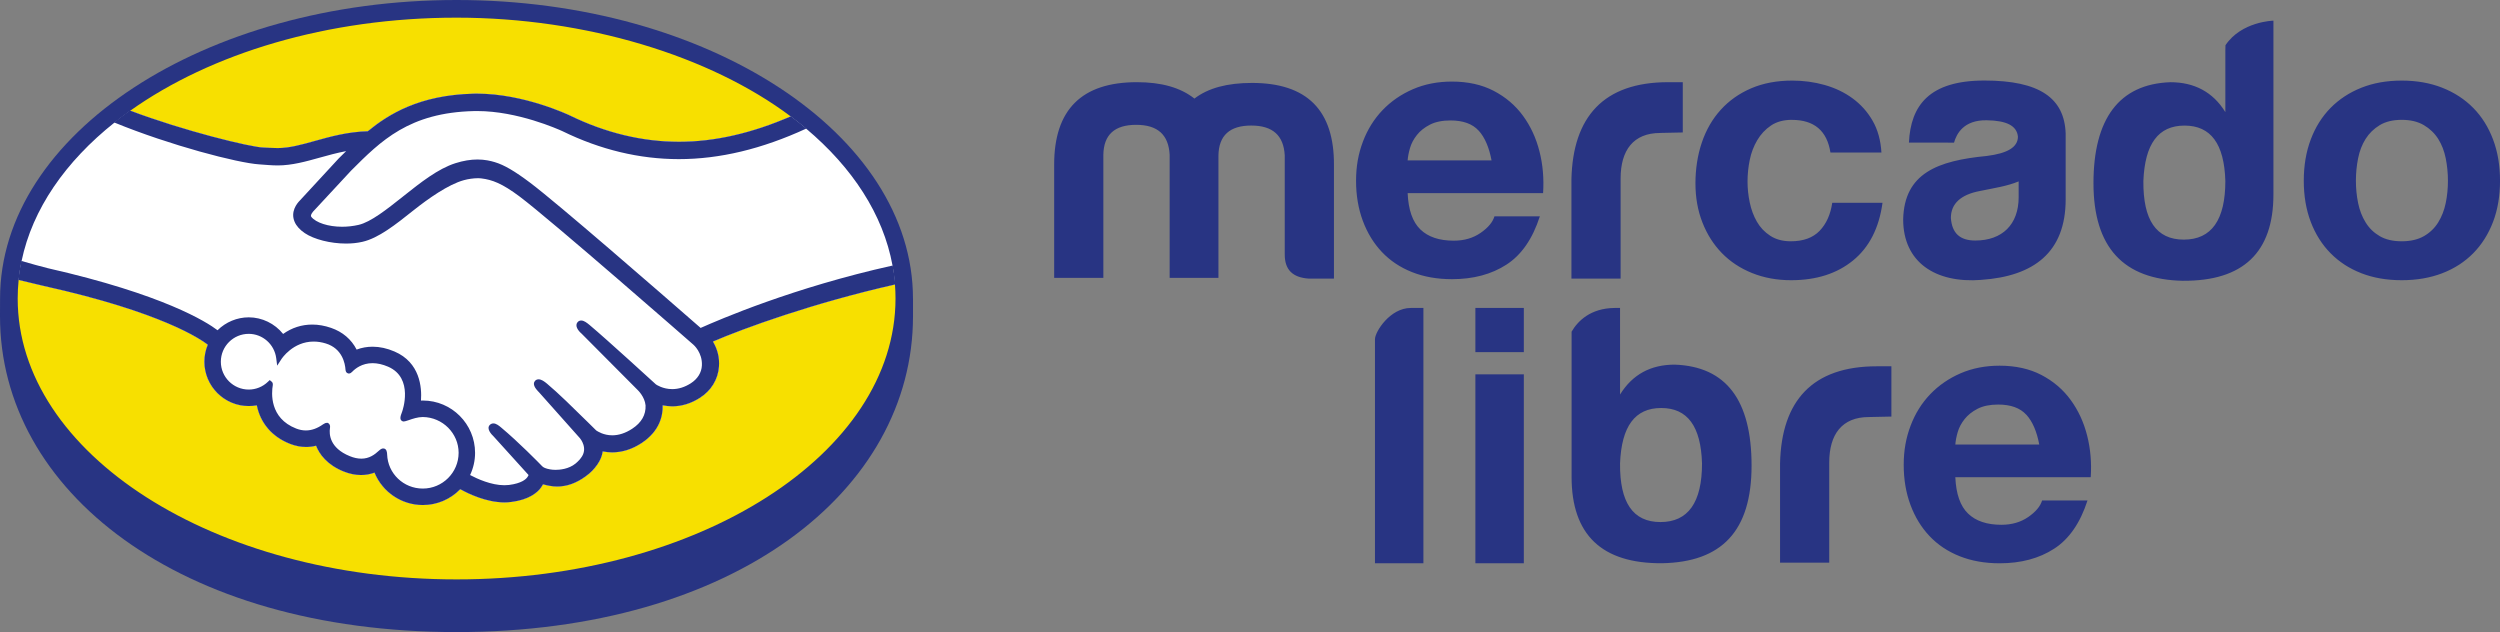 <svg width="265" height="67" viewBox="0 0 265 67" fill="none" xmlns="http://www.w3.org/2000/svg">
<rect x="0" y="0" width="265" height="67" fill="#808080" stroke="none"/>
<g clip-path="url(#clip0_327_545)">
<path d="M96.776 31.66C96.776 14.219 75.114 0 48.391 0C21.669 0 0.006 14.219 0.006 31.66C0.006 32.109 0 33.353 0 33.513C0 52.014 18.934 67 48.385 67C77.835 67 96.779 52.017 96.779 33.516V31.66H96.776Z" fill="#283483"/>
<path d="M83.816 12.34C79.691 14.127 75.754 15.031 71.96 15.031C68.077 15.024 64.197 14.091 60.432 12.255C60.231 12.159 55.508 9.93 50.591 9.93C50.463 9.93 50.333 9.93 50.202 9.933C44.429 10.07 41.176 12.121 38.986 13.916C36.86 13.97 35.024 14.483 33.391 14.938C31.933 15.346 30.673 15.696 29.444 15.696C28.938 15.696 28.031 15.648 27.948 15.645C26.538 15.604 19.463 13.869 13.81 11.732C22.324 5.677 34.667 1.872 48.398 1.872C62.128 1.872 75.283 5.935 83.816 12.34Z" fill="#F7E000"/>
<path d="M94.924 31.644C94.924 48.088 74.092 61.416 48.398 61.416C22.703 61.416 1.875 48.088 1.875 31.644C1.875 30.982 1.91 30.326 1.976 29.673C2.237 29.737 4.239 30.214 4.653 30.31C17.187 33.093 21.328 35.99 22.028 36.537C21.789 37.104 21.665 37.718 21.665 38.339C21.665 40.928 23.769 43.039 26.36 43.039C26.653 43.039 26.939 43.016 27.223 42.962C27.611 44.869 28.858 46.315 30.765 47.053C31.322 47.267 31.885 47.378 32.439 47.378C32.795 47.378 33.155 47.334 33.505 47.245C33.859 48.139 34.651 49.254 36.421 49.973C37.041 50.221 37.662 50.352 38.264 50.352C38.757 50.352 39.241 50.266 39.699 50.097C40.549 52.163 42.567 53.532 44.817 53.532C46.31 53.536 47.742 52.928 48.786 51.852C49.68 52.351 51.565 53.249 53.471 53.252C53.719 53.252 53.952 53.233 54.184 53.208C56.075 52.966 56.956 52.227 57.364 51.651C57.437 51.549 57.5 51.444 57.558 51.333C58.003 51.46 58.497 51.565 59.06 51.568C60.094 51.568 61.087 51.215 62.09 50.482C63.077 49.772 63.774 48.75 63.876 47.884C63.879 47.872 63.879 47.859 63.882 47.846C64.213 47.913 64.553 47.948 64.894 47.948C65.96 47.948 67.007 47.617 68.007 46.961C69.939 45.694 70.273 44.042 70.241 42.959C70.579 43.029 70.925 43.067 71.269 43.067C72.269 43.067 73.249 42.765 74.185 42.169C75.381 41.405 76.101 40.231 76.209 38.868C76.285 37.941 76.056 37.009 75.566 36.203C78.8 34.812 86.174 32.118 94.867 30.157C94.905 30.651 94.924 31.144 94.924 31.644Z" fill="#F7E000"/>
<path d="M75.566 36.203C76.056 37.009 76.285 37.941 76.209 38.868C76.101 40.231 75.382 41.405 74.185 42.169C73.249 42.765 72.269 43.067 71.269 43.067C70.926 43.067 70.579 43.029 70.241 42.959C70.273 44.042 69.939 45.694 68.007 46.961C67.008 47.617 65.96 47.948 64.894 47.948C64.554 47.948 64.213 47.913 63.882 47.846C63.879 47.859 63.879 47.872 63.876 47.884C63.774 48.75 63.077 49.772 62.09 50.482C61.087 51.215 60.094 51.568 59.06 51.568C58.497 51.565 58.003 51.46 57.558 51.333C57.501 51.444 57.437 51.549 57.364 51.651C56.956 52.227 56.075 52.966 54.184 53.208C53.952 53.233 53.719 53.252 53.471 53.252C51.565 53.249 49.68 52.351 48.786 51.852C47.742 52.928 46.31 53.536 44.817 53.532C42.567 53.532 40.549 52.163 39.699 50.097C39.241 50.266 38.757 50.352 38.264 50.352C37.662 50.352 37.041 50.221 36.421 49.973C34.651 49.254 33.859 48.139 33.505 47.245C33.155 47.334 32.796 47.378 32.439 47.378C31.885 47.378 31.322 47.267 30.765 47.053C28.858 46.315 27.611 44.869 27.223 42.962C26.939 43.016 26.653 43.039 26.36 43.039C23.769 43.039 21.665 40.928 21.665 38.339C21.665 37.718 21.79 37.104 22.028 36.537C21.328 35.99 17.187 33.093 4.653 30.31C4.24 30.214 2.238 29.737 1.977 29.673C2.043 28.998 2.148 28.326 2.288 27.664C3.437 22.153 6.942 17.122 12.133 12.993C12.674 12.563 13.234 12.143 13.81 11.732C19.463 13.869 26.538 15.604 27.948 15.645C28.031 15.648 28.938 15.696 29.444 15.696C30.673 15.696 31.933 15.346 33.391 14.938C35.024 14.483 36.86 13.97 38.986 13.916C41.176 12.121 44.429 10.07 50.202 9.933C50.333 9.93 50.463 9.93 50.591 9.93C55.508 9.93 60.231 12.159 60.432 12.255C64.197 14.091 68.077 15.024 71.96 15.031C75.754 15.031 79.691 14.127 83.816 12.34C84.379 12.761 84.927 13.194 85.452 13.636C90.357 17.762 93.616 22.732 94.609 28.148C94.727 28.81 94.816 29.482 94.867 30.157C86.174 32.118 78.8 34.812 75.566 36.203Z" fill="white"/>
<path d="M94.898 30.151C94.847 29.476 94.749 28.807 94.628 28.145C94.621 28.145 94.615 28.148 94.609 28.148C84.086 30.485 76.238 33.885 74.267 34.761C69.678 30.752 59.07 21.529 56.196 19.37C54.556 18.135 53.436 17.482 52.453 17.189C52.01 17.056 51.399 16.906 50.613 16.906C49.884 16.906 49.098 17.037 48.277 17.298C46.421 17.887 44.572 19.358 42.783 20.777L42.691 20.851C41.023 22.175 39.301 23.547 37.996 23.84C37.43 23.968 36.844 24.035 36.258 24.035C34.801 24.035 33.486 23.608 32.996 22.984C32.916 22.879 32.968 22.71 33.158 22.468L33.181 22.436L37.22 18.084C40.383 14.919 43.372 11.933 50.247 11.774C50.358 11.771 50.476 11.771 50.591 11.771C54.871 11.774 59.149 13.69 59.63 13.91C63.643 15.871 67.784 16.865 71.95 16.868C76.282 16.868 80.754 15.798 85.452 13.636C85.458 13.633 85.468 13.63 85.474 13.627C84.949 13.184 84.401 12.754 83.838 12.331C83.832 12.331 83.822 12.337 83.816 12.34C79.691 14.127 75.754 15.031 71.96 15.031C68.077 15.024 64.197 14.091 60.432 12.255C60.231 12.159 55.508 9.93 50.591 9.93C50.463 9.93 50.333 9.93 50.202 9.933C44.429 10.07 41.176 12.121 38.986 13.916C36.86 13.97 35.023 14.483 33.391 14.938C31.933 15.346 30.673 15.696 29.444 15.696C28.938 15.696 28.031 15.648 27.948 15.645C26.538 15.604 19.463 13.869 13.81 11.732C13.794 11.726 13.781 11.723 13.766 11.716C13.186 12.124 12.633 12.547 12.091 12.977C12.104 12.984 12.12 12.99 12.133 12.993C18.034 15.41 25.201 17.275 27.464 17.422C28.098 17.463 28.769 17.536 29.441 17.536C30.943 17.536 32.442 17.116 33.894 16.709C34.75 16.47 35.695 16.209 36.691 16.018C36.424 16.279 36.16 16.543 35.892 16.807L31.79 21.249C31.468 21.573 30.768 22.443 31.23 23.516C31.414 23.949 31.787 24.363 32.309 24.713C33.286 25.372 35.036 25.817 36.663 25.817C37.28 25.821 37.863 25.757 38.401 25.636C40.119 25.251 41.924 23.815 43.834 22.293C45.358 21.083 47.519 19.545 49.178 19.096C49.639 18.969 50.209 18.89 50.664 18.89C50.801 18.893 50.931 18.896 51.049 18.915C52.144 19.052 53.204 19.424 55.091 20.841C58.459 23.372 73.364 36.416 73.507 36.544C73.516 36.55 74.468 37.371 74.401 38.734C74.366 39.495 73.946 40.17 73.211 40.638C72.574 41.042 71.919 41.246 71.253 41.246C70.26 41.246 69.573 40.778 69.528 40.746C69.474 40.702 64.369 36.018 62.491 34.446C62.189 34.197 61.899 33.974 61.606 33.974C61.447 33.974 61.31 34.041 61.215 34.159C60.919 34.522 61.25 35.028 61.641 35.359L67.606 41.354C67.606 41.354 68.347 42.052 68.43 42.972C68.475 43.965 68.001 44.799 67.014 45.446C66.311 45.907 65.597 46.143 64.897 46.143C63.984 46.143 63.341 45.726 63.198 45.627L62.342 44.783C60.779 43.246 59.165 41.654 57.981 40.667C57.695 40.428 57.386 40.208 57.093 40.208C56.947 40.208 56.816 40.259 56.718 40.367C56.584 40.517 56.488 40.785 56.826 41.233C56.963 41.415 57.125 41.568 57.125 41.568L61.479 46.458C61.514 46.503 62.377 47.525 61.578 48.544L61.422 48.741C61.291 48.884 61.151 49.015 61.017 49.129C60.276 49.741 59.283 49.804 58.891 49.804C58.681 49.804 58.478 49.785 58.303 49.753C57.873 49.677 57.583 49.559 57.443 49.394L57.392 49.339C57.154 49.091 54.961 46.853 53.146 45.337C52.908 45.137 52.608 44.882 52.3 44.882C52.147 44.882 52.01 44.943 51.905 45.057C51.545 45.452 52.087 46.041 52.316 46.254L56.027 50.352C56.024 50.387 55.976 50.473 55.887 50.6C55.753 50.785 55.304 51.234 53.958 51.406C53.796 51.425 53.627 51.434 53.465 51.434C52.074 51.434 50.594 50.759 49.83 50.355C50.177 49.62 50.358 48.814 50.358 48.002C50.358 44.946 47.879 42.459 44.823 42.456C44.76 42.456 44.69 42.459 44.623 42.462C44.725 41.065 44.527 38.422 41.816 37.26C41.036 36.923 40.256 36.751 39.499 36.751C38.907 36.751 38.34 36.852 37.802 37.056C37.242 35.964 36.309 35.172 35.09 34.754C34.419 34.522 33.75 34.404 33.104 34.404C31.978 34.404 30.937 34.739 30.011 35.398C29.123 34.293 27.779 33.637 26.366 33.637C25.131 33.637 23.941 34.134 23.059 35.006C21.904 34.124 17.321 31.211 5.054 28.425C4.465 28.288 3.126 27.906 2.288 27.664C2.279 27.661 2.269 27.658 2.26 27.654C2.123 28.317 2.015 28.988 1.948 29.667C1.948 29.667 1.957 29.67 1.977 29.673C2.238 29.737 4.239 30.214 4.653 30.31C17.187 33.093 21.328 35.99 22.028 36.537C21.79 37.104 21.665 37.718 21.665 38.339C21.665 40.928 23.769 43.039 26.36 43.039C26.653 43.039 26.939 43.016 27.223 42.962C27.611 44.869 28.858 46.315 30.765 47.053C31.322 47.267 31.885 47.378 32.439 47.378C32.796 47.378 33.155 47.334 33.505 47.245C33.859 48.139 34.651 49.254 36.421 49.973C37.041 50.221 37.662 50.352 38.264 50.352C38.757 50.352 39.241 50.266 39.699 50.097C40.549 52.163 42.567 53.532 44.817 53.532C46.31 53.536 47.742 52.928 48.786 51.852C49.68 52.351 51.565 53.249 53.471 53.252C53.719 53.252 53.952 53.233 54.184 53.208C56.075 52.966 56.956 52.227 57.364 51.651C57.437 51.549 57.501 51.444 57.558 51.333C58.003 51.46 58.497 51.565 59.06 51.568C60.094 51.568 61.087 51.215 62.09 50.482C63.077 49.772 63.774 48.75 63.876 47.884C63.879 47.872 63.879 47.859 63.882 47.846C64.213 47.913 64.554 47.948 64.894 47.948C65.96 47.948 67.007 47.617 68.007 46.961C69.939 45.694 70.273 44.042 70.241 42.959C70.579 43.029 70.925 43.067 71.269 43.067C72.269 43.067 73.249 42.765 74.185 42.169C75.382 41.405 76.101 40.231 76.209 38.868C76.285 37.941 76.056 37.009 75.566 36.203C78.8 34.812 86.174 32.118 94.867 30.157C94.876 30.157 94.889 30.154 94.898 30.151ZM44.817 51.788C42.774 51.788 41.109 50.196 41.036 48.171C41.029 47.996 41.01 47.534 40.622 47.534C40.46 47.534 40.32 47.633 40.161 47.776C39.712 48.193 39.139 48.617 38.302 48.617C37.923 48.617 37.509 48.531 37.077 48.352C34.915 47.477 34.887 45.993 34.973 45.395C34.998 45.236 35.004 45.07 34.896 44.943L34.763 44.825H34.629C34.521 44.825 34.406 44.869 34.253 44.974C33.63 45.414 33.028 45.627 32.42 45.627C32.083 45.627 31.742 45.56 31.395 45.426C28.553 44.322 28.776 41.635 28.916 40.829C28.935 40.664 28.897 40.536 28.792 40.453L28.591 40.288L28.403 40.466C27.849 41.001 27.124 41.294 26.363 41.294C24.733 41.291 23.406 39.969 23.41 38.339C23.41 36.709 24.737 35.385 26.366 35.388C27.837 35.388 29.091 36.496 29.279 37.967L29.38 38.76L29.817 38.088C29.864 38.008 31.058 36.203 33.251 36.206C33.671 36.206 34.1 36.273 34.533 36.407C36.284 36.942 36.58 38.527 36.624 39.19C36.656 39.575 36.93 39.594 36.984 39.594C37.134 39.594 37.245 39.495 37.325 39.416C37.656 39.069 38.372 38.495 39.499 38.495C40.014 38.499 40.562 38.62 41.128 38.865C43.907 40.056 42.646 43.59 42.63 43.628C42.392 44.214 42.382 44.471 42.605 44.621L42.716 44.672H42.796C42.923 44.672 43.079 44.618 43.337 44.532C43.713 44.398 44.285 44.204 44.82 44.204C45.867 44.217 46.816 44.647 47.503 45.334C48.188 46.022 48.614 46.964 48.614 47.999C48.611 50.091 46.908 51.788 44.817 51.788Z" fill="#283483"/>
<path d="M156.39 59.706V39.677H161.527V59.706H156.39ZM156.39 37.324V32.644H161.527V37.324H156.39ZM214.788 43.962C214.133 43.242 213.139 42.883 211.806 42.883C210.934 42.883 210.208 43.032 209.632 43.325C209.056 43.621 208.594 43.987 208.248 44.424C207.901 44.86 207.656 45.322 207.515 45.812C207.375 46.299 207.29 46.735 207.267 47.12H216.16C215.902 45.735 215.447 44.681 214.795 43.962H214.788ZM221.622 50.584H207.264C207.34 52.355 207.789 53.641 208.61 54.434C209.432 55.23 210.612 55.627 212.15 55.627C213.254 55.627 214.203 55.35 214.998 54.8C215.794 54.249 216.281 53.663 216.462 53.049H221.275C220.504 55.436 219.324 57.143 217.732 58.168C216.141 59.197 214.215 59.709 211.959 59.709C210.393 59.709 208.983 59.458 207.722 58.958C206.465 58.458 205.399 57.745 204.527 56.821C203.655 55.898 202.98 54.793 202.506 53.51C202.032 52.227 201.793 50.817 201.793 49.276C201.793 47.735 202.038 46.401 202.525 45.118C203.012 43.835 203.706 42.724 204.603 41.787C205.501 40.851 206.573 40.113 207.818 39.572C209.062 39.033 210.44 38.763 211.955 38.763C213.649 38.763 215.126 39.091 216.383 39.743C217.64 40.399 218.674 41.278 219.483 42.383C220.291 43.488 220.874 44.745 221.233 46.156C221.593 47.569 221.72 49.043 221.618 50.584H221.622ZM198.101 44.207C195.243 44.207 193.899 46.051 193.899 49.024V59.645H188.686V49.101C188.842 42.497 192.104 38.827 198.938 38.827H200.488V44.156L198.101 44.207ZM259.249 16.788C259.093 16.011 258.829 15.324 258.45 14.725C258.074 14.13 257.568 13.643 256.935 13.267C256.298 12.891 255.515 12.703 254.583 12.703C253.65 12.703 252.87 12.891 252.25 13.267C251.629 13.643 251.129 14.13 250.754 14.725C250.378 15.324 250.111 16.008 249.958 16.788C249.802 17.565 249.726 18.358 249.726 19.16C249.726 19.962 249.802 20.749 249.958 21.513C250.114 22.277 250.378 22.965 250.754 23.573C251.129 24.184 251.629 24.668 252.25 25.031C252.87 25.394 253.65 25.576 254.583 25.576C255.515 25.576 256.298 25.394 256.935 25.031C257.568 24.668 258.074 24.181 258.45 23.573C258.825 22.965 259.093 22.277 259.249 21.513C259.405 20.749 259.481 19.962 259.481 19.16C259.481 18.358 259.402 17.565 259.249 16.788ZM264.265 23.516C263.771 24.811 263.071 25.922 262.164 26.843C261.257 27.763 260.162 28.47 258.88 28.963C257.597 29.457 256.165 29.702 254.583 29.702C253.001 29.702 251.575 29.457 250.305 28.963C249.035 28.47 247.947 27.763 247.04 26.843C246.132 25.922 245.432 24.815 244.939 23.516C244.446 22.22 244.2 20.768 244.2 19.16C244.2 17.552 244.446 16.094 244.939 14.786C245.432 13.477 246.132 12.363 247.04 11.439C247.947 10.519 249.035 9.806 250.305 9.3C251.575 8.794 253.001 8.542 254.583 8.542C256.165 8.542 257.597 8.794 258.88 9.3C260.162 9.806 261.257 10.519 262.164 11.439C263.071 12.36 263.771 13.477 264.265 14.786C264.758 16.094 265.003 17.552 265.003 19.16C265.003 20.768 264.758 22.22 264.265 23.516ZM189.94 12.703C189.058 12.703 188.32 12.904 187.725 13.305C187.13 13.706 186.643 14.225 186.267 14.862C185.892 15.499 185.624 16.199 185.471 16.963C185.315 17.727 185.239 18.488 185.239 19.24C185.239 19.991 185.315 20.704 185.471 21.456C185.627 22.207 185.879 22.888 186.229 23.497C186.579 24.108 187.05 24.604 187.648 24.993C188.244 25.381 188.969 25.576 189.825 25.576C191.15 25.576 192.165 25.206 192.878 24.468C193.591 23.729 194.036 22.736 194.218 21.494H199.546C199.183 24.165 198.145 26.2 196.436 27.6C194.724 29.001 192.534 29.702 189.864 29.702C188.361 29.702 186.98 29.45 185.723 28.944C184.466 28.438 183.396 27.731 182.515 26.824C181.633 25.916 180.945 24.834 180.455 23.576C179.962 22.319 179.717 20.937 179.717 19.434C179.717 17.931 179.943 16.432 180.398 15.098C180.85 13.764 181.518 12.608 182.4 11.637C183.282 10.666 184.357 9.905 185.627 9.36C186.897 8.816 188.349 8.542 189.981 8.542C191.175 8.542 192.321 8.698 193.422 9.01C194.523 9.322 195.51 9.793 196.379 10.43C197.248 11.067 197.954 11.857 198.499 12.802C199.043 13.748 199.355 14.872 199.431 16.167H194.027C193.664 13.859 192.302 12.707 189.943 12.707L189.94 12.703ZM156.734 13.846C156.081 13.127 155.085 12.767 153.752 12.767C152.88 12.767 152.154 12.917 151.578 13.21C151.002 13.506 150.537 13.872 150.193 14.308C149.846 14.744 149.601 15.206 149.461 15.693C149.321 16.18 149.235 16.616 149.21 17.002H158.103C157.845 15.617 157.39 14.563 156.737 13.843L156.734 13.846ZM163.567 20.469H149.21C149.286 22.239 149.735 23.525 150.556 24.318C151.377 25.114 152.558 25.512 154.099 25.512C155.203 25.512 156.151 25.235 156.947 24.684C157.743 24.133 158.23 23.547 158.411 22.933H163.224C162.453 25.321 161.273 27.027 159.681 28.052C158.09 29.081 156.164 29.593 153.908 29.593C152.342 29.593 150.928 29.342 149.671 28.842C148.414 28.342 147.348 27.629 146.476 26.706C145.604 25.782 144.929 24.678 144.455 23.395C143.98 22.111 143.742 20.701 143.742 19.16C143.742 17.619 143.987 16.285 144.474 15.002C144.961 13.719 145.655 12.608 146.552 11.672C147.45 10.736 148.522 9.997 149.767 9.456C151.011 8.918 152.389 8.647 153.904 8.647C155.598 8.647 157.074 8.975 158.332 9.628C159.589 10.284 160.623 11.162 161.432 12.264C162.24 13.369 162.823 14.626 163.182 16.04C163.542 17.45 163.669 18.928 163.567 20.469ZM176.089 43.249C173.31 43.249 171.881 45.178 171.725 49.12C171.687 53.252 173.078 55.338 176.012 55.338C178.947 55.338 180.414 53.252 180.414 49.12C180.296 45.178 178.87 43.249 176.089 43.249ZM176.165 59.703C169.793 59.741 166.588 56.691 166.588 50.549V35.159C167.234 34.041 168.58 32.672 171.142 32.644H171.725V41.819C173.039 39.696 174.968 38.651 177.518 38.651C182.963 38.846 185.666 42.399 185.666 49.352C185.666 56.306 182.499 59.588 176.168 59.703H176.165ZM145.747 59.703V35.948C145.747 35.178 147.341 32.644 149.538 32.644H150.881V59.703H145.747ZM231.562 13.312C228.783 13.312 227.354 15.244 227.198 19.182C227.16 23.315 228.551 25.4 231.485 25.4C234.42 25.4 235.887 23.315 235.887 19.182C235.772 15.244 234.343 13.312 231.562 13.312ZM231.409 29.765C225.075 29.648 221.908 26.212 221.908 19.415C221.908 12.617 224.61 8.908 230.056 8.714C232.606 8.714 234.576 9.758 235.887 11.882V5.368L235.9 4.792C237.599 2.257 240.983 2.19 240.983 2.19V20.609C240.983 26.75 237.778 29.8 231.409 29.762V29.765ZM213.977 19.227C212.78 19.73 211.389 19.934 209.883 20.243C207.837 20.628 206.793 21.596 206.793 23.102C206.908 24.725 207.757 25.496 209.381 25.496C212.239 25.496 213.977 23.796 213.977 20.898V19.227ZM210.036 29.667C205.132 30.052 201.736 27.776 201.736 23.255C201.85 18.348 205.405 17.037 210.577 16.534C212.78 16.263 213.9 15.607 213.9 14.486C213.786 13.327 212.703 12.777 210.577 12.748C208.171 12.716 207.398 14.155 207.127 15.12L202.347 15.114C202.531 11.166 204.514 8.536 210.348 8.536C216.182 8.536 218.843 10.389 218.961 14.174V21.128C218.961 26.766 215.562 29.278 210.043 29.663L210.036 29.667ZM175.987 14.095C173.129 14.095 171.785 15.938 171.785 18.912V29.533H166.572V18.988C166.725 12.382 169.987 8.711 176.824 8.711H178.374V14.041L175.987 14.091V14.095ZM138.729 29.533C137.029 29.418 136.183 28.607 136.183 26.983V16.476C136.068 14.353 134.906 13.308 132.631 13.308C130.355 13.308 129.193 14.353 129.155 16.476V29.453H123.983V16.4C123.865 14.276 122.71 13.232 120.431 13.232C118.152 13.232 116.993 14.276 116.955 16.4V29.453H111.742V17.441C111.742 11.608 114.676 8.711 120.507 8.711C123.133 8.711 125.141 9.29 126.609 10.449C128.076 9.329 130.084 8.79 132.71 8.79C138.541 8.79 141.437 11.688 141.399 17.517V29.53H138.735L138.729 29.533Z" fill="#283483"/>
</g>
<defs>
<clipPath id="clip0_327_545">
<rect width="265" height="67" fill="white"/>
</clipPath>
</defs>
</svg>
